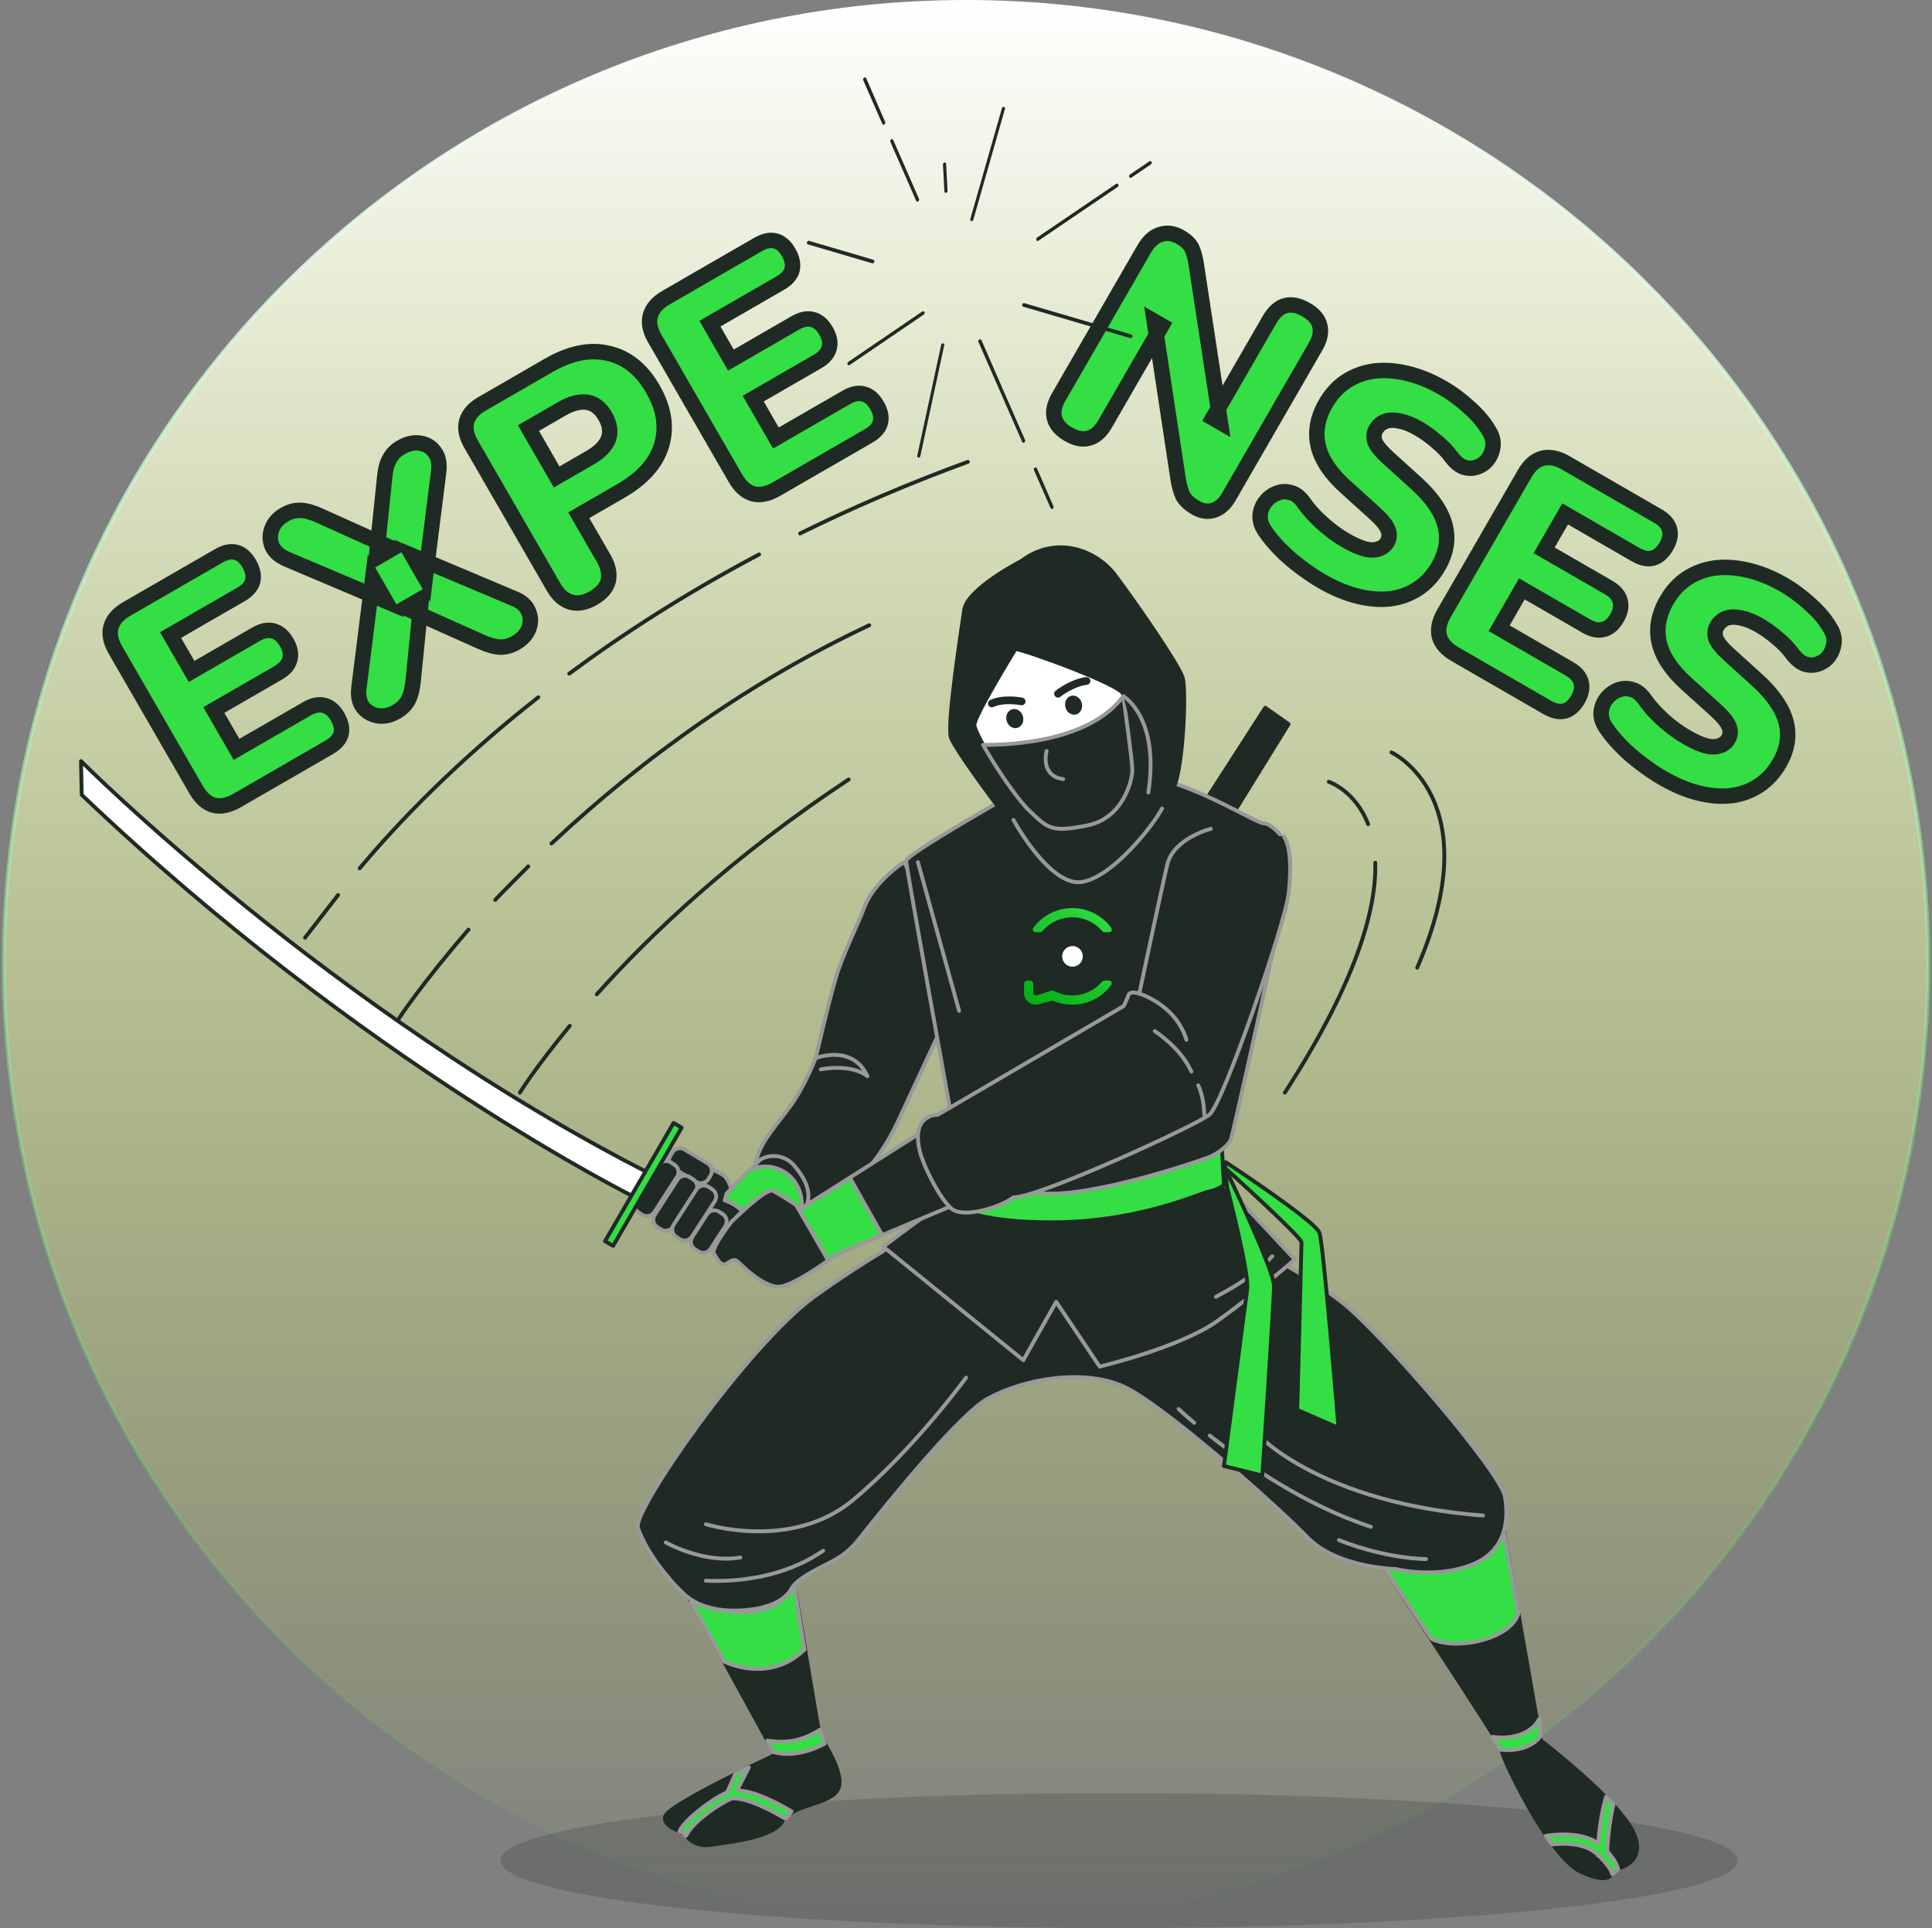 <svg width="501" height="500" viewBox="0 0 501 500" fill="none" xmlns="http://www.w3.org/2000/svg">
<rect x="0" y="0" width="501" height="500" fill="#808080" stroke="none"/>
<g clip-path="url(#clip0_650_41029)">
<path d="M500 250C500 387.795 388.295 499.5 250.5 499.5C112.705 499.5 1 387.795 1 250C1 112.205 112.705 0.5 250.5 0.5C388.295 0.5 500 112.205 500 250Z" fill="url(#paint0_linear_650_41029)" stroke="url(#paint1_linear_650_41029)"/>
<path opacity="0.2" d="M290.209 500C378.819 500 450.652 492.165 450.652 482.5C450.652 472.835 378.819 465 290.209 465C201.598 465 129.766 472.835 129.766 482.5C129.766 492.165 201.598 500 290.209 500Z" fill="#202A25"/>
<mask id="path-3-outside-1_650_41029" maskUnits="userSpaceOnUse" x="267.733" y="55.328" width="217.329" height="162.426" fill="black">
<rect fill="white" x="267.733" y="55.328" width="217.329" height="162.426"/>
<path d="M277.046 112.608C275.074 111.47 273.87 110.086 273.434 108.457C272.997 106.828 273.362 105.004 274.527 102.986L296.684 64.609C297.877 62.544 299.301 61.269 300.957 60.786C302.64 60.255 304.327 60.478 306.017 61.454C307.519 62.321 308.53 63.28 309.05 64.332C309.569 65.383 309.966 66.864 310.24 68.774L316.463 109.546L314.491 108.408L329.208 82.918C330.346 80.946 331.707 79.728 333.289 79.265C334.918 78.828 336.718 79.179 338.69 80.317C340.661 81.456 341.842 82.826 342.231 84.428C342.668 86.057 342.317 87.857 341.179 89.829L318.656 128.839C317.626 130.623 316.33 131.784 314.768 132.321C313.233 132.812 311.667 132.597 310.071 131.675C308.475 130.754 307.37 129.74 306.756 128.635C306.217 127.51 305.797 126.015 305.496 124.151L299.314 83.309L301.285 84.447L286.568 109.938C285.403 111.956 284.006 113.184 282.377 113.62C280.795 114.084 279.018 113.747 277.046 112.608Z"/>
<path d="M342.72 150.713C340.842 149.629 338.952 148.349 337.049 146.875C335.166 145.475 333.458 143.988 331.925 142.415C330.393 140.842 329.102 139.283 328.053 137.738C327.138 136.396 326.707 135.083 326.76 133.799C326.839 132.468 327.275 131.28 328.066 130.235C328.858 129.19 329.826 128.434 330.971 127.969C332.143 127.456 333.35 127.371 334.593 127.712C335.862 128.007 337.001 128.853 338.01 130.249C339.306 132.124 340.945 133.947 342.928 135.717C344.91 137.487 346.887 138.942 348.859 140.08C351.957 141.869 354.347 142.716 356.028 142.623C357.783 142.51 359.013 141.843 359.718 140.623C360.341 139.543 360.397 138.417 359.884 137.245C359.419 136.1 358.218 134.655 356.283 132.912L349.061 126.395C345.096 122.854 342.688 119.274 341.837 115.652C340.986 112.031 341.631 108.367 343.772 104.658C345.181 102.217 346.948 100.295 349.072 98.893C351.27 97.471 353.692 96.584 356.335 96.232C359.026 95.908 361.856 96.102 364.825 96.815C367.867 97.507 370.961 98.762 374.106 100.578C376.548 101.987 378.849 103.691 381.012 105.691C383.249 107.671 384.971 109.73 386.179 111.866C386.933 113.053 387.26 114.275 387.161 115.532C387.061 116.788 386.653 117.93 385.935 118.955C385.245 119.934 384.341 120.632 383.223 121.051C382.152 121.497 380.995 121.549 379.753 121.207C378.585 120.845 377.449 119.939 376.346 118.489C375.337 117.093 374.046 115.752 372.471 114.468C370.971 113.163 369.423 112.051 367.827 111.129C366.09 110.126 364.489 109.484 363.025 109.202C361.587 108.872 360.323 108.894 359.232 109.265C358.188 109.664 357.382 110.356 356.813 111.342C356.244 112.328 356.155 113.403 356.546 114.568C357.012 115.713 358.212 117.158 360.148 118.901L367.299 125.377C371.284 128.992 373.752 132.576 374.705 136.131C375.657 139.685 375.09 143.269 373.003 146.884C371.593 149.325 369.827 151.247 367.702 152.649C365.578 154.052 363.194 154.929 360.55 155.28C357.934 155.584 355.117 155.367 352.102 154.627C349.086 153.888 345.959 152.583 342.72 150.713Z"/>
<path d="M377.344 169.671C375.138 168.397 373.773 166.858 373.25 165.053C372.801 163.229 373.2 161.238 374.447 159.078L395.384 122.814C396.631 120.655 398.142 119.337 399.92 118.861C401.771 118.365 403.8 118.754 406.006 120.027L429.877 133.809C431.567 134.785 432.59 135.939 432.947 137.272C433.305 138.605 433.022 140.07 432.101 141.666C431.152 143.309 429.998 144.332 428.638 144.736C427.305 145.093 425.794 144.784 424.104 143.808L405.866 133.279L400.418 142.715L417.107 152.35C418.75 153.298 419.75 154.439 420.107 155.772C420.511 157.132 420.239 158.633 419.29 160.276C418.342 161.919 417.178 162.906 415.798 163.236C414.465 163.593 412.977 163.297 411.334 162.349L394.646 152.714L388.751 162.924L406.988 173.453C408.678 174.429 409.688 175.607 410.018 176.987C410.375 178.319 410.093 179.784 409.172 181.38C408.223 183.023 407.082 184.023 405.75 184.38C404.417 184.737 402.905 184.428 401.215 183.452L377.344 169.671Z"/>
<path d="M431.152 201.769C429.274 200.685 427.384 199.406 425.481 197.932C423.598 196.531 421.89 195.045 420.357 193.471C418.825 191.898 417.534 190.339 416.485 188.795C415.57 187.453 415.139 186.14 415.192 184.856C415.272 183.525 415.707 182.337 416.499 181.291C417.29 180.246 418.258 179.491 419.403 179.025C420.575 178.513 421.783 178.427 423.025 178.769C424.294 179.064 425.433 179.909 426.443 181.305C427.739 183.18 429.378 185.003 431.36 186.773C433.342 188.544 435.319 189.998 437.291 191.136C440.389 192.925 442.779 193.773 444.46 193.679C446.215 193.566 447.446 192.899 448.15 191.679C448.774 190.599 448.829 189.473 448.317 188.301C447.851 187.156 446.651 185.712 444.715 183.969L437.493 177.452C433.528 173.911 431.121 170.33 430.269 166.709C429.418 163.088 430.063 159.423 432.204 155.714C433.614 153.273 435.38 151.352 437.504 149.949C439.703 148.527 442.124 147.64 444.768 147.289C447.458 146.965 450.288 147.159 453.257 147.871C456.299 148.564 459.393 149.818 462.539 151.634C464.98 153.043 467.282 154.748 469.444 156.748C471.681 158.728 473.403 160.786 474.611 162.923C475.365 164.109 475.693 165.331 475.593 166.588C475.493 167.845 475.085 168.986 474.367 170.011C473.677 170.99 472.773 171.689 471.655 172.107C470.584 172.553 469.428 172.605 468.185 172.263C467.017 171.902 465.881 170.996 464.778 169.545C463.769 168.149 462.478 166.809 460.903 165.524C459.403 164.22 457.855 163.107 456.259 162.185C454.522 161.183 452.921 160.54 451.457 160.258C450.02 159.929 448.755 159.95 447.665 160.322C446.621 160.72 445.814 161.413 445.245 162.399C444.676 163.384 444.587 164.46 444.978 165.625C445.444 166.77 446.644 168.214 448.58 169.957L455.732 176.433C459.716 180.048 462.184 183.633 463.137 187.187C464.089 190.741 463.522 194.326 461.435 197.94C460.025 200.382 458.259 202.303 456.135 203.706C454.01 205.108 451.626 205.985 448.982 206.336C446.366 206.641 443.55 206.423 440.534 205.684C437.518 204.944 434.391 203.639 431.152 201.769Z"/>
</mask>
<path d="M277.046 112.608C275.074 111.47 273.87 110.086 273.434 108.457C272.997 106.828 273.362 105.004 274.527 102.986L296.684 64.609C297.877 62.544 299.301 61.269 300.957 60.786C302.64 60.255 304.327 60.478 306.017 61.454C307.519 62.321 308.53 63.28 309.05 64.332C309.569 65.383 309.966 66.864 310.24 68.774L316.463 109.546L314.491 108.408L329.208 82.918C330.346 80.946 331.707 79.728 333.289 79.265C334.918 78.828 336.718 79.179 338.69 80.317C340.661 81.456 341.842 82.826 342.231 84.428C342.668 86.057 342.317 87.857 341.179 89.829L318.656 128.839C317.626 130.623 316.33 131.784 314.768 132.321C313.233 132.812 311.667 132.597 310.071 131.675C308.475 130.754 307.37 129.74 306.756 128.635C306.217 127.51 305.797 126.015 305.496 124.151L299.314 83.309L301.285 84.447L286.568 109.938C285.403 111.956 284.006 113.184 282.377 113.62C280.795 114.084 279.018 113.747 277.046 112.608Z" fill="#33DF44"/>
<path d="M342.72 150.713C340.842 149.629 338.952 148.349 337.049 146.875C335.166 145.475 333.458 143.988 331.925 142.415C330.393 140.842 329.102 139.283 328.053 137.738C327.138 136.396 326.707 135.083 326.76 133.799C326.839 132.468 327.275 131.28 328.066 130.235C328.858 129.19 329.826 128.434 330.971 127.969C332.143 127.456 333.35 127.371 334.593 127.712C335.862 128.007 337.001 128.853 338.01 130.249C339.306 132.124 340.945 133.947 342.928 135.717C344.91 137.487 346.887 138.942 348.859 140.08C351.957 141.869 354.347 142.716 356.028 142.623C357.783 142.51 359.013 141.843 359.718 140.623C360.341 139.543 360.397 138.417 359.884 137.245C359.419 136.1 358.218 134.655 356.283 132.912L349.061 126.395C345.096 122.854 342.688 119.274 341.837 115.652C340.986 112.031 341.631 108.367 343.772 104.658C345.181 102.217 346.948 100.295 349.072 98.893C351.27 97.471 353.692 96.584 356.335 96.232C359.026 95.908 361.856 96.102 364.825 96.815C367.867 97.507 370.961 98.762 374.106 100.578C376.548 101.987 378.849 103.691 381.012 105.691C383.249 107.671 384.971 109.73 386.179 111.866C386.933 113.053 387.26 114.275 387.161 115.532C387.061 116.788 386.653 117.93 385.935 118.955C385.245 119.934 384.341 120.632 383.223 121.051C382.152 121.497 380.995 121.549 379.753 121.207C378.585 120.845 377.449 119.939 376.346 118.489C375.337 117.093 374.046 115.752 372.471 114.468C370.971 113.163 369.423 112.051 367.827 111.129C366.09 110.126 364.489 109.484 363.025 109.202C361.587 108.872 360.323 108.894 359.232 109.265C358.188 109.664 357.382 110.356 356.813 111.342C356.244 112.328 356.155 113.403 356.546 114.568C357.012 115.713 358.212 117.158 360.148 118.901L367.299 125.377C371.284 128.992 373.752 132.576 374.705 136.131C375.657 139.685 375.09 143.269 373.003 146.884C371.593 149.325 369.827 151.247 367.702 152.649C365.578 154.052 363.194 154.929 360.55 155.28C357.934 155.584 355.117 155.367 352.102 154.627C349.086 153.888 345.959 152.583 342.72 150.713Z" fill="#33DF44"/>
<path d="M377.344 169.671C375.138 168.397 373.773 166.858 373.25 165.053C372.801 163.229 373.2 161.238 374.447 159.078L395.384 122.814C396.631 120.655 398.142 119.337 399.92 118.861C401.771 118.365 403.8 118.754 406.006 120.027L429.877 133.809C431.567 134.785 432.59 135.939 432.947 137.272C433.305 138.605 433.022 140.07 432.101 141.666C431.152 143.309 429.998 144.332 428.638 144.736C427.305 145.093 425.794 144.784 424.104 143.808L405.866 133.279L400.418 142.715L417.107 152.35C418.75 153.298 419.75 154.439 420.107 155.772C420.511 157.132 420.239 158.633 419.29 160.276C418.342 161.919 417.178 162.906 415.798 163.236C414.465 163.593 412.977 163.297 411.334 162.349L394.646 152.714L388.751 162.924L406.988 173.453C408.678 174.429 409.688 175.607 410.018 176.987C410.375 178.319 410.093 179.784 409.172 181.38C408.223 183.023 407.082 184.023 405.75 184.38C404.417 184.737 402.905 184.428 401.215 183.452L377.344 169.671Z" fill="#33DF44"/>
<path d="M431.152 201.769C429.274 200.685 427.384 199.406 425.481 197.932C423.598 196.531 421.89 195.045 420.357 193.471C418.825 191.898 417.534 190.339 416.485 188.795C415.57 187.453 415.139 186.14 415.192 184.856C415.272 183.525 415.707 182.337 416.499 181.291C417.29 180.246 418.258 179.491 419.403 179.025C420.575 178.513 421.783 178.427 423.025 178.769C424.294 179.064 425.433 179.909 426.443 181.305C427.739 183.18 429.378 185.003 431.36 186.773C433.342 188.544 435.319 189.998 437.291 191.136C440.389 192.925 442.779 193.773 444.46 193.679C446.215 193.566 447.446 192.899 448.15 191.679C448.774 190.599 448.829 189.473 448.317 188.301C447.851 187.156 446.651 185.712 444.715 183.969L437.493 177.452C433.528 173.911 431.121 170.33 430.269 166.709C429.418 163.088 430.063 159.423 432.204 155.714C433.614 153.273 435.38 151.352 437.504 149.949C439.703 148.527 442.124 147.64 444.768 147.289C447.458 146.965 450.288 147.159 453.257 147.871C456.299 148.564 459.393 149.818 462.539 151.634C464.98 153.043 467.282 154.748 469.444 156.748C471.681 158.728 473.403 160.786 474.611 162.923C475.365 164.109 475.693 165.331 475.593 166.588C475.493 167.845 475.085 168.986 474.367 170.011C473.677 170.99 472.773 171.689 471.655 172.107C470.584 172.553 469.428 172.605 468.185 172.263C467.017 171.902 465.881 170.996 464.778 169.545C463.769 168.149 462.478 166.809 460.903 165.524C459.403 164.22 457.855 163.107 456.259 162.185C454.522 161.183 452.921 160.54 451.457 160.258C450.02 159.929 448.755 159.95 447.665 160.322C446.621 160.72 445.814 161.413 445.245 162.399C444.676 163.384 444.587 164.46 444.978 165.625C445.444 166.77 446.644 168.214 448.58 169.957L455.732 176.433C459.716 180.048 462.184 183.633 463.137 187.187C464.089 190.741 463.522 194.326 461.435 197.94C460.025 200.382 458.259 202.303 456.135 203.706C454.01 205.108 451.626 205.985 448.982 206.336C446.366 206.641 443.55 206.423 440.534 205.684C437.518 204.944 434.391 203.639 431.152 201.769Z" fill="#33DF44"/>
<path d="M277.046 112.608C275.074 111.47 273.87 110.086 273.434 108.457C272.997 106.828 273.362 105.004 274.527 102.986L296.684 64.609C297.877 62.544 299.301 61.269 300.957 60.786C302.64 60.255 304.327 60.478 306.017 61.454C307.519 62.321 308.53 63.28 309.05 64.332C309.569 65.383 309.966 66.864 310.24 68.774L316.463 109.546L314.491 108.408L329.208 82.918C330.346 80.946 331.707 79.728 333.289 79.265C334.918 78.828 336.718 79.179 338.69 80.317C340.661 81.456 341.842 82.826 342.231 84.428C342.668 86.057 342.317 87.857 341.179 89.829L318.656 128.839C317.626 130.623 316.33 131.784 314.768 132.321C313.233 132.812 311.667 132.597 310.071 131.675C308.475 130.754 307.37 129.74 306.756 128.635C306.217 127.51 305.797 126.015 305.496 124.151L299.314 83.309L301.285 84.447L286.568 109.938C285.403 111.956 284.006 113.184 282.377 113.62C280.795 114.084 279.018 113.747 277.046 112.608Z" stroke="#202A25" stroke-width="4" mask="url(#path-3-outside-1_650_41029)"/>
<path d="M342.72 150.713C340.842 149.629 338.952 148.349 337.049 146.875C335.166 145.475 333.458 143.988 331.925 142.415C330.393 140.842 329.102 139.283 328.053 137.738C327.138 136.396 326.707 135.083 326.76 133.799C326.839 132.468 327.275 131.28 328.066 130.235C328.858 129.19 329.826 128.434 330.971 127.969C332.143 127.456 333.35 127.371 334.593 127.712C335.862 128.007 337.001 128.853 338.01 130.249C339.306 132.124 340.945 133.947 342.928 135.717C344.91 137.487 346.887 138.942 348.859 140.08C351.957 141.869 354.347 142.716 356.028 142.623C357.783 142.51 359.013 141.843 359.718 140.623C360.341 139.543 360.397 138.417 359.884 137.245C359.419 136.1 358.218 134.655 356.283 132.912L349.061 126.395C345.096 122.854 342.688 119.274 341.837 115.652C340.986 112.031 341.631 108.367 343.772 104.658C345.181 102.217 346.948 100.295 349.072 98.893C351.27 97.471 353.692 96.584 356.335 96.232C359.026 95.908 361.856 96.102 364.825 96.815C367.867 97.507 370.961 98.762 374.106 100.578C376.548 101.987 378.849 103.691 381.012 105.691C383.249 107.671 384.971 109.73 386.179 111.866C386.933 113.053 387.26 114.275 387.161 115.532C387.061 116.788 386.653 117.93 385.935 118.955C385.245 119.934 384.341 120.632 383.223 121.051C382.152 121.497 380.995 121.549 379.753 121.207C378.585 120.845 377.449 119.939 376.346 118.489C375.337 117.093 374.046 115.752 372.471 114.468C370.971 113.163 369.423 112.051 367.827 111.129C366.09 110.126 364.489 109.484 363.025 109.202C361.587 108.872 360.323 108.894 359.232 109.265C358.188 109.664 357.382 110.356 356.813 111.342C356.244 112.328 356.155 113.403 356.546 114.568C357.012 115.713 358.212 117.158 360.148 118.901L367.299 125.377C371.284 128.992 373.752 132.576 374.705 136.131C375.657 139.685 375.09 143.269 373.003 146.884C371.593 149.325 369.827 151.247 367.702 152.649C365.578 154.052 363.194 154.929 360.55 155.28C357.934 155.584 355.117 155.367 352.102 154.627C349.086 153.888 345.959 152.583 342.72 150.713Z" stroke="#202A25" stroke-width="4" mask="url(#path-3-outside-1_650_41029)"/>
<path d="M377.344 169.671C375.138 168.397 373.773 166.858 373.25 165.053C372.801 163.229 373.2 161.238 374.447 159.078L395.384 122.814C396.631 120.655 398.142 119.337 399.92 118.861C401.771 118.365 403.8 118.754 406.006 120.027L429.877 133.809C431.567 134.785 432.59 135.939 432.947 137.272C433.305 138.605 433.022 140.07 432.101 141.666C431.152 143.309 429.998 144.332 428.638 144.736C427.305 145.093 425.794 144.784 424.104 143.808L405.866 133.279L400.418 142.715L417.107 152.35C418.75 153.298 419.75 154.439 420.107 155.772C420.511 157.132 420.239 158.633 419.29 160.276C418.342 161.919 417.178 162.906 415.798 163.236C414.465 163.593 412.977 163.297 411.334 162.349L394.646 152.714L388.751 162.924L406.988 173.453C408.678 174.429 409.688 175.607 410.018 176.987C410.375 178.319 410.093 179.784 409.172 181.38C408.223 183.023 407.082 184.023 405.75 184.38C404.417 184.737 402.905 184.428 401.215 183.452L377.344 169.671Z" stroke="#202A25" stroke-width="4" mask="url(#path-3-outside-1_650_41029)"/>
<path d="M431.152 201.769C429.274 200.685 427.384 199.406 425.481 197.932C423.598 196.531 421.89 195.045 420.357 193.471C418.825 191.898 417.534 190.339 416.485 188.795C415.57 187.453 415.139 186.14 415.192 184.856C415.272 183.525 415.707 182.337 416.499 181.291C417.29 180.246 418.258 179.491 419.403 179.025C420.575 178.513 421.783 178.427 423.025 178.769C424.294 179.064 425.433 179.909 426.443 181.305C427.739 183.18 429.378 185.003 431.36 186.773C433.342 188.544 435.319 189.998 437.291 191.136C440.389 192.925 442.779 193.773 444.46 193.679C446.215 193.566 447.446 192.899 448.15 191.679C448.774 190.599 448.829 189.473 448.317 188.301C447.851 187.156 446.651 185.712 444.715 183.969L437.493 177.452C433.528 173.911 431.121 170.33 430.269 166.709C429.418 163.088 430.063 159.423 432.204 155.714C433.614 153.273 435.38 151.352 437.504 149.949C439.703 148.527 442.124 147.64 444.768 147.289C447.458 146.965 450.288 147.159 453.257 147.871C456.299 148.564 459.393 149.818 462.539 151.634C464.98 153.043 467.282 154.748 469.444 156.748C471.681 158.728 473.403 160.786 474.611 162.923C475.365 164.109 475.693 165.331 475.593 166.588C475.493 167.845 475.085 168.986 474.367 170.011C473.677 170.99 472.773 171.689 471.655 172.107C470.584 172.553 469.428 172.605 468.185 172.263C467.017 171.902 465.881 170.996 464.778 169.545C463.769 168.149 462.478 166.809 460.903 165.524C459.403 164.22 457.855 163.107 456.259 162.185C454.522 161.183 452.921 160.54 451.457 160.258C450.02 159.929 448.755 159.95 447.665 160.322C446.621 160.72 445.814 161.413 445.245 162.399C444.676 163.384 444.587 164.46 444.978 165.625C445.444 166.77 446.644 168.214 448.58 169.957L455.732 176.433C459.716 180.048 462.184 183.633 463.137 187.187C464.089 190.741 463.522 194.326 461.435 197.94C460.025 200.382 458.259 202.303 456.135 203.706C454.01 205.108 451.626 205.985 448.982 206.336C446.366 206.641 443.55 206.423 440.534 205.684C437.518 204.944 434.391 203.639 431.152 201.769Z" stroke="#202A25" stroke-width="4" mask="url(#path-3-outside-1_650_41029)"/>
<mask id="path-4-outside-2_650_41029" maskUnits="userSpaceOnUse" x="22.963" y="56.987" width="210.767" height="158.06" fill="black">
<rect fill="white" x="22.963" y="56.987" width="210.767" height="158.06"/>
<path d="M61.483 207.593C59.276 208.867 57.261 209.279 55.437 208.83C53.633 208.307 52.107 206.965 50.861 204.806L29.923 168.542C28.677 166.383 28.291 164.414 28.767 162.637C29.264 160.786 30.615 159.223 32.821 157.95L56.692 144.168C58.382 143.192 59.893 142.883 61.226 143.24C62.559 143.597 63.686 144.574 64.608 146.17C65.556 147.813 65.866 149.324 65.536 150.704C65.178 152.037 64.155 153.191 62.465 154.167L44.227 164.696L49.675 174.132L66.364 164.497C68.007 163.548 69.495 163.253 70.827 163.61C72.207 163.94 73.371 164.926 74.32 166.569C75.269 168.212 75.541 169.714 75.137 171.074C74.78 172.407 73.779 173.547 72.136 174.496L55.448 184.131L61.343 194.341L79.581 183.812C81.27 182.836 82.796 182.55 84.155 182.954C85.488 183.311 86.615 184.288 87.537 185.884C88.486 187.527 88.781 189.015 88.424 190.348C88.067 191.681 87.043 192.835 85.353 193.811L61.483 207.593Z"/>
<path d="M102.781 184.594C101.138 185.542 99.519 185.882 97.925 185.614C96.33 185.345 95.046 184.585 94.072 183.332C93.145 182.052 92.815 180.396 93.082 178.364L96.627 150.029L100.001 155.873L74.397 145.025C72.477 144.193 71.194 143.055 70.549 141.613C69.951 140.143 69.934 138.65 70.499 137.135C71.064 135.62 72.168 134.388 73.811 133.439C75.172 132.653 76.559 132.291 77.971 132.352C79.383 132.413 81.026 132.873 82.899 133.732L101.806 142.25L97.581 144.689L99.728 124.015C99.894 121.917 100.317 120.264 100.997 119.058C101.65 117.804 102.658 116.785 104.019 115.999C105.709 115.023 107.351 114.669 108.946 114.938C110.514 115.159 111.761 115.91 112.688 117.19C113.661 118.443 114.019 120.146 113.759 122.299L110.282 149.938L106.907 144.093L133.219 155.191C135.159 155.949 136.428 157.063 137.026 158.532C137.671 159.975 137.711 161.454 137.146 162.969C136.582 164.485 135.454 165.73 133.764 166.706C132.45 167.465 131.1 167.837 129.715 167.823C128.303 167.762 126.623 167.292 124.676 166.413L105.173 157.676L109.257 155.318L107.143 176.536C106.93 178.662 106.497 180.352 105.844 181.605C105.164 182.812 104.143 183.808 102.781 184.594Z"/>
<path d="M153.85 155.109C151.784 156.302 149.863 156.66 148.086 156.184C146.282 155.661 144.783 154.367 143.591 152.301L122.125 115.122C120.905 113.009 120.534 111.064 121.01 109.287C121.533 107.483 122.827 105.985 124.893 104.792L142.215 94.791C147.848 91.539 153.031 90.487 157.763 91.636C162.514 92.71 166.354 95.783 169.281 100.853C172.208 105.923 172.962 110.807 171.545 115.507C170.146 120.132 166.631 124.071 160.998 127.323L150.083 133.624L156.547 144.821C157.74 146.886 158.135 148.817 157.733 150.614C157.304 152.364 156.009 153.863 153.85 155.109ZM144.351 123.696L153.012 118.695C155.453 117.286 157.033 115.685 157.751 113.894C158.442 112.055 158.178 110.08 156.958 107.967C155.711 105.808 154.132 104.591 152.222 104.317C150.311 104.043 148.135 104.611 145.694 106.021L137.033 111.021L144.351 123.696Z"/>
<path d="M201.351 126.84C199.145 128.113 197.13 128.526 195.306 128.077C193.501 127.554 191.976 126.212 190.729 124.053L169.792 87.789C168.545 85.629 168.16 83.661 168.636 81.884C169.132 80.033 170.483 78.47 172.69 77.197L196.561 63.415C198.251 62.439 199.762 62.13 201.095 62.487C202.428 62.844 203.555 63.821 204.476 65.417C205.425 67.06 205.734 68.571 205.404 69.951C205.047 71.284 204.024 72.438 202.334 73.414L184.096 83.943L189.544 93.379L206.232 83.744C207.875 82.795 209.363 82.499 210.696 82.856C212.076 83.186 213.24 84.173 214.189 85.816C215.137 87.459 215.409 88.961 215.005 90.321C214.648 91.653 213.648 92.794 212.005 93.743L195.317 103.378L201.211 113.588L219.449 103.059C221.139 102.083 222.664 101.797 224.024 102.201C225.357 102.558 226.484 103.535 227.406 105.131C228.354 106.774 228.65 108.262 228.293 109.595C227.936 110.928 226.912 112.082 225.222 113.058L201.351 126.84Z"/>
</mask>
<path d="M61.483 207.593C59.276 208.867 57.261 209.279 55.437 208.83C53.633 208.307 52.107 206.965 50.861 204.806L29.923 168.542C28.677 166.383 28.291 164.414 28.767 162.637C29.264 160.786 30.615 159.223 32.821 157.95L56.692 144.168C58.382 143.192 59.893 142.883 61.226 143.24C62.559 143.597 63.686 144.574 64.608 146.17C65.556 147.813 65.866 149.324 65.536 150.704C65.178 152.037 64.155 153.191 62.465 154.167L44.227 164.696L49.675 174.132L66.364 164.497C68.007 163.548 69.495 163.253 70.827 163.61C72.207 163.94 73.371 164.926 74.32 166.569C75.269 168.212 75.541 169.714 75.137 171.074C74.78 172.407 73.779 173.547 72.136 174.496L55.448 184.131L61.343 194.341L79.581 183.812C81.27 182.836 82.796 182.55 84.155 182.954C85.488 183.311 86.615 184.288 87.537 185.884C88.486 187.527 88.781 189.015 88.424 190.348C88.067 191.681 87.043 192.835 85.353 193.811L61.483 207.593Z" fill="#33DF44"/>
<path d="M102.781 184.594C101.138 185.542 99.519 185.882 97.925 185.614C96.33 185.345 95.046 184.585 94.072 183.332C93.145 182.052 92.815 180.396 93.082 178.364L96.627 150.029L100.001 155.873L74.397 145.025C72.477 144.193 71.194 143.055 70.549 141.613C69.951 140.143 69.934 138.65 70.499 137.135C71.064 135.62 72.168 134.388 73.811 133.439C75.172 132.653 76.559 132.291 77.971 132.352C79.383 132.413 81.026 132.873 82.899 133.732L101.806 142.25L97.581 144.689L99.728 124.015C99.894 121.917 100.317 120.264 100.997 119.058C101.65 117.804 102.658 116.785 104.019 115.999C105.709 115.023 107.351 114.669 108.946 114.938C110.514 115.159 111.761 115.91 112.688 117.19C113.661 118.443 114.019 120.146 113.759 122.299L110.282 149.938L106.907 144.093L133.219 155.191C135.159 155.949 136.428 157.063 137.026 158.532C137.671 159.975 137.711 161.454 137.146 162.969C136.582 164.485 135.454 165.73 133.764 166.706C132.45 167.465 131.1 167.837 129.715 167.823C128.303 167.762 126.623 167.292 124.676 166.413L105.173 157.676L109.257 155.318L107.143 176.536C106.93 178.662 106.497 180.352 105.844 181.605C105.164 182.812 104.143 183.808 102.781 184.594Z" fill="#33DF44"/>
<path d="M153.85 155.109C151.784 156.302 149.863 156.66 148.086 156.184C146.282 155.661 144.783 154.367 143.591 152.301L122.125 115.122C120.905 113.009 120.534 111.064 121.01 109.287C121.533 107.483 122.827 105.985 124.893 104.792L142.215 94.791C147.848 91.539 153.031 90.487 157.763 91.636C162.514 92.71 166.354 95.783 169.281 100.853C172.208 105.923 172.962 110.807 171.545 115.507C170.146 120.132 166.631 124.071 160.998 127.323L150.083 133.624L156.547 144.821C157.74 146.886 158.135 148.817 157.733 150.614C157.304 152.364 156.009 153.863 153.85 155.109ZM144.351 123.696L153.012 118.695C155.453 117.286 157.033 115.685 157.751 113.894C158.442 112.055 158.178 110.08 156.958 107.967C155.711 105.808 154.132 104.591 152.222 104.317C150.311 104.043 148.135 104.611 145.694 106.021L137.033 111.021L144.351 123.696Z" fill="#33DF44"/>
<path d="M201.351 126.84C199.145 128.113 197.13 128.526 195.306 128.077C193.501 127.554 191.976 126.212 190.729 124.053L169.792 87.789C168.545 85.629 168.16 83.661 168.636 81.884C169.132 80.033 170.483 78.47 172.69 77.197L196.561 63.415C198.251 62.439 199.762 62.13 201.095 62.487C202.428 62.844 203.555 63.821 204.476 65.417C205.425 67.06 205.734 68.571 205.404 69.951C205.047 71.284 204.024 72.438 202.334 73.414L184.096 83.943L189.544 93.379L206.232 83.744C207.875 82.795 209.363 82.499 210.696 82.856C212.076 83.186 213.24 84.173 214.189 85.816C215.137 87.459 215.409 88.961 215.005 90.321C214.648 91.653 213.648 92.794 212.005 93.743L195.317 103.378L201.211 113.588L219.449 103.059C221.139 102.083 222.664 101.797 224.024 102.201C225.357 102.558 226.484 103.535 227.406 105.131C228.354 106.774 228.65 108.262 228.293 109.595C227.936 110.928 226.912 112.082 225.222 113.058L201.351 126.84Z" fill="#33DF44"/>
<path d="M61.483 207.593C59.276 208.867 57.261 209.279 55.437 208.83C53.633 208.307 52.107 206.965 50.861 204.806L29.923 168.542C28.677 166.383 28.291 164.414 28.767 162.637C29.264 160.786 30.615 159.223 32.821 157.95L56.692 144.168C58.382 143.192 59.893 142.883 61.226 143.24C62.559 143.597 63.686 144.574 64.608 146.17C65.556 147.813 65.866 149.324 65.536 150.704C65.178 152.037 64.155 153.191 62.465 154.167L44.227 164.696L49.675 174.132L66.364 164.497C68.007 163.548 69.495 163.253 70.827 163.61C72.207 163.94 73.371 164.926 74.32 166.569C75.269 168.212 75.541 169.714 75.137 171.074C74.78 172.407 73.779 173.547 72.136 174.496L55.448 184.131L61.343 194.341L79.581 183.812C81.27 182.836 82.796 182.55 84.155 182.954C85.488 183.311 86.615 184.288 87.537 185.884C88.486 187.527 88.781 189.015 88.424 190.348C88.067 191.681 87.043 192.835 85.353 193.811L61.483 207.593Z" stroke="#202A25" stroke-width="4" mask="url(#path-4-outside-2_650_41029)"/>
<path d="M102.781 184.594C101.138 185.542 99.519 185.882 97.925 185.614C96.33 185.345 95.046 184.585 94.072 183.332C93.145 182.052 92.815 180.396 93.082 178.364L96.627 150.029L100.001 155.873L74.397 145.025C72.477 144.193 71.194 143.055 70.549 141.613C69.951 140.143 69.934 138.65 70.499 137.135C71.064 135.62 72.168 134.388 73.811 133.439C75.172 132.653 76.559 132.291 77.971 132.352C79.383 132.413 81.026 132.873 82.899 133.732L101.806 142.25L97.581 144.689L99.728 124.015C99.894 121.917 100.317 120.264 100.997 119.058C101.65 117.804 102.658 116.785 104.019 115.999C105.709 115.023 107.351 114.669 108.946 114.938C110.514 115.159 111.761 115.91 112.688 117.19C113.661 118.443 114.019 120.146 113.759 122.299L110.282 149.938L106.907 144.093L133.219 155.191C135.159 155.949 136.428 157.063 137.026 158.532C137.671 159.975 137.711 161.454 137.146 162.969C136.582 164.485 135.454 165.73 133.764 166.706C132.45 167.465 131.1 167.837 129.715 167.823C128.303 167.762 126.623 167.292 124.676 166.413L105.173 157.676L109.257 155.318L107.143 176.536C106.93 178.662 106.497 180.352 105.844 181.605C105.164 182.812 104.143 183.808 102.781 184.594Z" stroke="#202A25" stroke-width="4" mask="url(#path-4-outside-2_650_41029)"/>
<path d="M153.85 155.109C151.784 156.302 149.863 156.66 148.086 156.184C146.282 155.661 144.783 154.367 143.591 152.301L122.125 115.122C120.905 113.009 120.534 111.064 121.01 109.287C121.533 107.483 122.827 105.985 124.893 104.792L142.215 94.791C147.848 91.539 153.031 90.487 157.763 91.636C162.514 92.71 166.354 95.783 169.281 100.853C172.208 105.923 172.962 110.807 171.545 115.507C170.146 120.132 166.631 124.071 160.998 127.323L150.083 133.624L156.547 144.821C157.74 146.886 158.135 148.817 157.733 150.614C157.304 152.364 156.009 153.863 153.85 155.109ZM144.351 123.696L153.012 118.695C155.453 117.286 157.033 115.685 157.751 113.894C158.442 112.055 158.178 110.08 156.958 107.967C155.711 105.808 154.132 104.591 152.222 104.317C150.311 104.043 148.135 104.611 145.694 106.021L137.033 111.021L144.351 123.696Z" stroke="#202A25" stroke-width="4" mask="url(#path-4-outside-2_650_41029)"/>
<path d="M201.351 126.84C199.145 128.113 197.13 128.526 195.306 128.077C193.501 127.554 191.976 126.212 190.729 124.053L169.792 87.789C168.545 85.629 168.16 83.661 168.636 81.884C169.132 80.033 170.483 78.47 172.69 77.197L196.561 63.415C198.251 62.439 199.762 62.13 201.095 62.487C202.428 62.844 203.555 63.821 204.476 65.417C205.425 67.06 205.734 68.571 205.404 69.951C205.047 71.284 204.024 72.438 202.334 73.414L184.096 83.943L189.544 93.379L206.232 83.744C207.875 82.795 209.363 82.499 210.696 82.856C212.076 83.186 213.24 84.173 214.189 85.816C215.137 87.459 215.409 88.961 215.005 90.321C214.648 91.653 213.648 92.794 212.005 93.743L195.317 103.378L201.211 113.588L219.449 103.059C221.139 102.083 222.664 101.797 224.024 102.201C225.357 102.558 226.484 103.535 227.406 105.131C228.354 106.774 228.65 108.262 228.293 109.595C227.936 110.928 226.912 112.082 225.222 113.058L201.351 126.84Z" stroke="#202A25" stroke-width="4" mask="url(#path-4-outside-2_650_41029)"/>
<path d="M357.146 403.851C357.146 403.851 390.714 454.68 389.536 454.057C388.358 453.433 401.336 481.579 410.107 485.502C418.879 489.425 417.964 484.898 417.964 484.898C417.964 484.898 427.339 483.993 423.708 475.523C420.076 467.053 399.515 451.331 399.515 451.331L389.536 394.485C389.536 394.485 369.238 402.644 357.146 403.851Z" fill="#202A25" stroke="#202A25" stroke-linecap="round" stroke-linejoin="round"/>
<path d="M234.029 223.869C234.029 223.869 226.723 228.622 224.203 235.15C222.138 240.502 218.273 248.231 216.727 253.642C214.204 262.472 211.623 274.106 211.623 274.106C211.623 274.106 208.97 281.154 205.404 286.215C201.851 291.259 197.496 295.667 196.184 300.651C194.872 305.634 202.431 311.978 208.556 313.75C214.682 315.522 222.02 307.214 227.006 300.651C230.869 295.565 233.184 290.058 234.029 288.278C234.874 286.497 245.334 263.96 245.334 263.96C245.334 263.96 236.002 220.883 234.029 223.869Z" fill="#202A25" stroke="#999999" stroke-linecap="round" stroke-linejoin="round"/>
<path d="M416.479 465.969C415.374 469.776 414.715 474.082 414.468 478.039C414.274 477.898 414.072 477.768 413.864 477.65C409.804 475.333 404.498 475.547 400.857 476.092C401.383 476.861 401.919 477.611 402.454 478.331C405.608 477.981 409.629 478.02 412.667 479.753C413.258 480.092 413.807 480.501 414.302 480.97C414.302 481.038 414.302 481.106 414.302 481.125H414.477C415.62 482.302 417.748 484.434 418.094 486.037L419.61 484.723C419.207 482.984 417.908 481.444 416.775 480.064C416.957 476.127 417.485 471.828 418.397 467.994C417.745 467.322 417.132 466.65 416.479 465.969Z" fill="#33DF44" stroke="#999999" stroke-linecap="round" stroke-linejoin="round"/>
<path d="M371.173 424.99C377.656 428.231 392.041 424.99 393.763 418.304L390.08 397.785C387.727 401.199 384.503 403.922 380.744 405.671C374.639 408.445 367.182 408.523 358.508 405.934L371.173 424.99Z" fill="#33DF44" stroke="#999999" stroke-linecap="round" stroke-linejoin="round"/>
<path d="M399.474 450.248L399.14 445.778C397.285 449.457 392.39 451.19 387.064 450.423C387.96 451.864 388.76 452.975 389.198 453.744C393.09 454.23 397.285 453.197 399.474 450.248Z" fill="#33DF44" stroke="#999999" stroke-linecap="round" stroke-linejoin="round"/>
<path d="M177.301 411.844L201.036 455.098C201.036 455.098 173.354 467.978 172.526 471.006C171.699 474.034 177.472 475.134 177.472 475.134C177.472 475.134 179.127 479.252 184.355 478.434C189.583 477.617 200.462 476.594 202.934 472.233C205.407 467.871 215.426 468.057 217.354 463.929C219.281 459.802 212.835 450.776 212.514 449.676C212.193 448.576 205.826 409.994 205.826 409.994C205.826 409.994 183.6 415.456 177.301 411.844Z" fill="#202A25" stroke="#202A25" stroke-linecap="round" stroke-linejoin="round"/>
<path d="M191.116 464.332L194.18 458.351L190.66 460.071L188.585 464.79C185.082 466.283 178.134 471.346 176.285 474.674C176.256 474.743 176.237 474.814 176.227 474.888C176.889 475.093 177.375 475.19 177.375 475.19C177.545 475.555 177.544 475.805 177.789 476.125C177.997 476.006 178.344 475.407 178.447 475.19C180.143 472.227 186.635 467.614 189.82 466.382C194.029 466.214 200.006 469.591 203.694 471.625C204.279 471.053 204.802 470.42 205.252 469.736C201.426 467.527 195.533 464.356 191.116 464.332Z" fill="#33DF44" stroke="#999999" stroke-linecap="round" stroke-linejoin="round"/>
<path d="M213.85 452.203C213.081 450.694 212.885 449.074 212.671 448.549C206.742 452.377 202.032 451.803 198.984 451.414L200.542 454.335C200.542 454.335 205.974 456.411 213.85 452.203Z" fill="#33DF44" stroke="#999999" stroke-linecap="round" stroke-linejoin="round"/>
<path d="M206.05 411.24C206.205 412.886 208.616 427.793 208.616 427.793C199.363 436.84 187.746 430.877 187.746 430.877L179.18 415.339C188.224 418.649 195.623 418.98 200.734 416.312C202.952 415.161 204.795 413.402 206.05 411.24Z" fill="#33DF44" stroke="#999999" stroke-linecap="round" stroke-linejoin="round"/>
<path d="M248.857 313.407C235.731 320.045 223.133 327.678 211.171 336.237C193.569 349.165 163.973 391.865 165.414 396.197C167.809 403.246 174.487 410.8 177.515 413.526C180.543 416.252 185.216 417.927 191.817 417.654C198.417 417.382 203.373 415.454 205.3 411.881C206.274 410.109 209.72 407.987 212.981 406.381C217.499 404.093 219.738 402.934 222.882 398.972C231.644 387.903 249.168 366.485 256.246 362.639C265.874 357.411 281.276 354.938 291.459 359.611C301.642 364.284 331.374 390.697 339.036 398.67C346.698 406.643 361.953 406.906 361.953 406.906C361.953 406.906 371.572 409.379 380.928 406.079C390.283 402.778 391.374 394.805 390.274 388.204C389.174 381.604 358.04 345.641 348.139 337.853C338.238 330.064 325.036 323.542 325.036 323.542L310.735 302.922L251.057 306.495L248.857 313.407Z" fill="#202A25" stroke="#999999" stroke-linecap="round" stroke-linejoin="round"/>
<path d="M347.203 399.394C359.523 404.322 369.789 404.322 369.789 404.322" stroke="#999999" stroke-linecap="round" stroke-linejoin="round"/>
<path d="M313.699 372.287C322.792 379.472 338.466 390.424 355.503 395.954" stroke="#999999" stroke-linecap="round" stroke-linejoin="round"/>
<path d="M305.627 365.415C305.627 365.415 307.078 366.788 309.687 368.978" stroke="#999999" stroke-linecap="round" stroke-linejoin="round"/>
<path d="M326.459 372.287C326.459 372.287 342.707 389.811 384.55 393.033" stroke="#999999" stroke-linecap="round" stroke-linejoin="round"/>
<path d="M183.041 409.941C190.907 410.262 203.067 409.288 213.474 402.152" stroke="#999999" stroke-linecap="round" stroke-linejoin="round"/>
<path d="M172.629 399.997C172.629 399.997 182.328 405.553 191.978 403.911" stroke="#999999" stroke-linecap="round" stroke-linejoin="round"/>
<path d="M183.041 395.28C183.041 395.28 205.267 402.279 221.165 389.039C237.063 375.799 250.527 357.272 250.527 357.272" stroke="#999999" stroke-linecap="round" stroke-linejoin="round"/>
<path d="M248.574 309.563C247.464 309.358 229.055 323.309 229.055 323.309L265.358 352.739L273.886 337.61L285.16 354.404C285.16 354.404 306.062 349.449 315.69 342.576C325.319 335.702 335.765 326.619 335.765 326.619L315.69 305.201C315.69 305.201 272.504 313.963 248.574 309.563Z" fill="#202A25" stroke="#999999" stroke-linecap="round" stroke-linejoin="round"/>
<path d="M315.324 336.321C315.938 335.853 324.55 331.816 329.925 325.781" stroke="#999999" stroke-linecap="round" stroke-linejoin="round"/>
<path d="M317.812 301.369C317.812 301.369 341.079 316.654 342.15 319.682C343.221 322.709 347.105 370.306 347.105 370.306L336.396 365.633C336.396 365.633 337.497 323.546 337.497 322.174C337.497 320.801 317.695 302.917 317.695 302.917L317.812 301.369Z" fill="#33DF44" stroke="#202A25" stroke-linecap="round" stroke-linejoin="round"/>
<path d="M317.707 302.897C317.707 302.897 330.363 329.3 330.363 333.428C330.363 337.556 327.345 382.66 327.345 382.66L317.386 380.187C317.386 380.187 322.886 338.383 323.432 334.255C323.977 330.128 318.204 307.853 318.204 307.853L317.707 302.897Z" fill="#33DF44" stroke="#202A25" stroke-linecap="round" stroke-linejoin="round"/>
<path d="M245.557 300.761L246.374 312.307C246.374 312.307 252.157 317.263 274.159 316.981C296.162 316.698 311.563 309.28 313.491 309.007C314.888 308.731 316.213 308.171 317.385 307.362L316.84 297.461C316.84 297.461 293.475 304.879 279.709 305.979C265.943 307.08 246.715 301.443 246.715 301.443L245.557 300.761Z" fill="#33DF44" stroke="#202A25" stroke-linecap="round" stroke-linejoin="round"/>
<path d="M310.873 210.32L328.095 183.552L334.141 187.787L317.221 215.158L310.873 210.32Z" fill="#202A25" stroke="#202A25" stroke-linecap="round" stroke-linejoin="round"/>
<path d="M262 206.28C262 206.28 234.984 221.603 234.984 223.219C234.984 224.835 246.667 289.342 246.667 289.342C246.667 289.342 245.45 300.227 246.667 301.444C247.884 302.66 257.95 308.696 270.86 309.504C283.769 310.312 309.967 301.444 313.189 300.227C316.412 299.01 318.836 296.605 319.245 295.359C319.654 294.113 334.559 228.428 334.559 223.19C334.559 217.952 329.691 213.513 327.744 213.513C325.797 213.513 312.021 204.644 299.93 201.83C287.838 199.017 262 206.28 262 206.28Z" fill="#202A25" stroke="#999999" stroke-linecap="round" stroke-linejoin="round"/>
<path d="M280.788 248.02C280.788 249.498 279.59 250.696 278.112 250.696C276.634 250.696 275.436 249.498 275.436 248.02C275.436 246.542 276.634 245.344 278.112 245.344C279.59 245.344 280.788 246.542 280.788 248.02Z" fill="white"/>
<path d="M288.188 240.654C287.806 240.128 287.38 239.629 286.915 239.164C284.566 236.816 281.382 235.497 278.061 235.497C274.741 235.497 271.555 236.816 269.207 239.164C268.741 239.629 268.316 240.128 267.933 240.654C267.589 241.127 267.947 241.756 268.531 241.756H269.65C269.928 241.756 270.189 241.627 270.37 241.416C270.536 241.221 270.711 241.033 270.893 240.851C272.794 238.95 275.372 237.882 278.06 237.883H278.061C279.006 237.882 279.939 238.014 280.833 238.268C282.479 238.736 283.996 239.618 285.228 240.851C285.41 241.033 285.585 241.221 285.752 241.416C285.933 241.627 286.193 241.756 286.471 241.756H287.59C288.174 241.756 288.532 241.127 288.188 240.654Z" fill="url(#paint2_linear_650_41029)"/>
<path d="M281.94 257.389C283.17 256.879 284.287 256.132 285.229 255.191C285.41 255.01 285.584 254.822 285.75 254.628C285.931 254.417 286.192 254.288 286.47 254.288H287.591C288.174 254.288 288.531 254.916 288.188 255.388C287.804 255.916 287.379 256.414 286.915 256.878C285.752 258.041 284.372 258.963 282.852 259.593C281.333 260.222 279.705 260.545 278.061 260.545C276.542 260.545 274.884 260.26 273.307 259.611C273.125 259.537 272.926 259.517 272.735 259.562C272.037 259.728 270.28 260.152 269.558 260.391L269.553 260.392C269.014 260.569 268.435 260.593 267.883 260.46C267.331 260.327 266.826 260.044 266.426 259.641C266.026 259.238 265.746 258.732 265.617 258.179L265.578 258.013C265.562 257.946 265.555 257.877 265.555 257.807V257.637C265.555 256.95 265.553 256.107 265.551 255.194C265.55 254.693 265.956 254.286 266.457 254.286H267.031C267.531 254.286 267.936 254.69 267.937 255.19C267.939 256.058 267.94 256.863 267.94 257.533C267.94 257.602 267.946 257.672 267.971 257.736C268.005 257.819 268.055 257.896 268.119 257.96C268.207 258.049 268.318 258.111 268.44 258.141C268.562 258.17 268.69 258.165 268.809 258.126C269.461 257.91 271.74 257.213 272.65 256.935C272.893 256.861 273.153 256.895 273.377 257.014C274.806 257.772 276.468 258.159 278.06 258.159H278.061C279 258.16 279.932 258.029 280.832 257.774C281.207 257.667 281.577 257.539 281.94 257.389Z" fill="url(#paint3_linear_650_41029)"/>
<path d="M238.037 223.596L248.707 262.138" stroke="#999999" stroke-linecap="round" stroke-linejoin="round"/>
<path d="M264.919 145.452C264.919 145.452 250.822 152.627 250.024 158.215C249.226 163.803 245.507 187.743 246.568 191.199C247.629 194.655 264.656 217.484 267.85 220.405C271.043 223.326 278.218 227.054 281.674 225.993C285.13 224.932 301.894 207.905 304.289 204.186C306.684 200.467 307.745 179.175 306.675 175.719C305.604 172.263 294.174 155.771 289.151 149.122C284.127 142.473 273.681 138.803 264.919 145.452Z" fill="#202A25" stroke="#202A25" stroke-linecap="round" stroke-linejoin="round"/>
<path d="M263.324 168.32C263.324 168.32 252.684 185.61 252.684 188.005C252.684 190.4 262.263 205.821 267.053 210.348C271.843 214.875 272.632 215.936 281.948 214.067C291.265 212.198 293.631 202.385 293.631 199.707C293.631 197.03 291.499 182.417 291.236 180.022C290.973 177.627 265.184 168.32 263.324 168.32Z" fill="white" stroke="#202A25" stroke-linecap="round" stroke-linejoin="round"/>
<path d="M265.266 185.785C265.623 187.117 264.962 188.452 263.792 188.766C262.622 189.079 261.39 188.251 261.033 186.919C260.676 185.587 261.329 184.254 262.499 183.941C263.669 183.627 264.909 184.453 265.266 185.785Z" fill="#202A25"/>
<path d="M280.518 182.302C280.875 183.634 280.214 184.969 279.044 185.282C277.874 185.596 276.642 184.768 276.285 183.436C275.928 182.104 276.581 180.771 277.751 180.457C278.921 180.144 280.161 180.97 280.518 182.302Z" fill="#202A25"/>
<path d="M274.357 179.908C274.357 179.908 277.96 177.058 281.746 176.597" stroke="#202A25" stroke-width="2" stroke-linecap="round" stroke-linejoin="round"/>
<path d="M264.93 181.902C264.93 181.902 260.352 180.977 257.199 182.434" stroke="#202A25" stroke-width="2" stroke-linecap="round" stroke-linejoin="round"/>
<path d="M281.948 214.067C291.255 212.208 293.63 202.385 293.63 199.707C293.63 197.205 291.741 184.131 291.303 180.567C282.678 192.084 263.071 193.223 254.941 193.175C258.076 198.812 263.703 207.204 267.033 210.348C271.832 214.865 272.631 215.936 281.948 214.067Z" fill="#202A25" stroke="#999999" stroke-linecap="round" stroke-linejoin="round"/>
<path d="M271.4 194.755C271.4 194.755 269.609 201.204 275.719 202.062" stroke="#999999" stroke-linecap="round" stroke-linejoin="round"/>
<path d="M262.809 212.646C262.809 212.646 270.509 226.879 278.22 228.651C285.93 230.423 298.401 215.138 301.342 209.687" stroke="#999999" stroke-linecap="round" stroke-linejoin="round"/>
<path d="M291.324 180.567C291.324 180.567 300.748 185.971 297.789 205.529L291.324 180.567Z" fill="#202A25"/>
<path d="M291.324 180.567C291.324 180.567 300.748 185.971 297.789 205.529" stroke="#999999" stroke-linecap="round" stroke-linejoin="round"/>
<path d="M180.41 301.727C180.41 301.727 186.554 303.712 187.872 304.999C189.19 306.287 189.723 308.72 189.723 308.72L197.085 300.759C198.552 299.896 200.286 299.6 201.956 299.928C203.627 300.256 205.12 301.185 206.152 302.54C210.287 307.393 210.285 311.091 208.505 313.81C206.726 316.53 187.297 322.017 187.297 322.017C187.297 322.017 177.47 315.825 175.15 312.018C172.829 308.212 176.133 301.406 180.41 301.727Z" fill="#202A25" stroke="#999999" stroke-linecap="round" stroke-linejoin="round"/>
<path d="M165.199 310.773C165.199 310.773 94.435 275.941 21.185 206.125L21.007 197.384C21.007 197.384 85.578 262.188 169.269 304.738L165.199 310.773Z" fill="white" stroke="#202A25" stroke-linecap="round" stroke-linejoin="round"/>
<path d="M183.493 301.682L177.488 298.087C176.408 297.44 175.009 297.792 174.363 298.871L173.798 299.815C173.152 300.894 173.503 302.293 174.582 302.94L180.588 306.535C181.667 307.182 183.066 306.831 183.713 305.751L184.278 304.807C184.924 303.728 184.573 302.329 183.493 301.682Z" fill="#202A25" stroke="#999999" stroke-linecap="round" stroke-linejoin="round"/>
<path d="M170.822 302.135L164.918 311.268C164.235 312.324 164.538 313.734 165.595 314.417L166.519 315.015C167.575 315.698 168.986 315.395 169.669 314.338L175.572 305.206C176.255 304.149 175.952 302.739 174.896 302.056L173.972 301.459C172.915 300.776 171.505 301.078 170.822 302.135Z" fill="#202A25" stroke="#999999" stroke-linecap="round" stroke-linejoin="round"/>
<path d="M175.685 305.941L169.782 315.073C169.099 316.13 169.401 317.54 170.458 318.223L171.382 318.82C172.439 319.503 173.849 319.2 174.532 318.144L180.435 309.011C181.118 307.955 180.816 306.544 179.759 305.861L178.835 305.264C177.779 304.581 176.368 304.884 175.685 305.941Z" fill="#202A25" stroke="#999999" stroke-linecap="round" stroke-linejoin="round"/>
<path d="M180.593 308.477L174.69 317.609C174.007 318.666 174.31 320.076 175.366 320.759L176.29 321.356C177.347 322.039 178.757 321.737 179.44 320.68L185.344 311.547C186.027 310.491 185.724 309.081 184.667 308.398L183.743 307.8C182.687 307.117 181.276 307.42 180.593 308.477Z" fill="#202A25" stroke="#999999" stroke-linecap="round" stroke-linejoin="round"/>
<path d="M183.322 314.919L179.522 320.798C178.839 321.854 179.142 323.265 180.198 323.948L181.122 324.545C182.179 325.228 183.589 324.925 184.272 323.868L188.072 317.99C188.755 316.933 188.452 315.523 187.396 314.84L186.472 314.243C185.415 313.56 184.005 313.863 183.322 314.919Z" fill="#202A25" stroke="#999999" stroke-linecap="round" stroke-linejoin="round"/>
<path d="M174.674 291.221L156.896 321.876L158.994 323.092L176.771 292.437L174.674 291.221Z" fill="#33DF44" stroke="#202A25" stroke-linecap="round" stroke-linejoin="round"/>
<path d="M194.053 303.603L188.389 309.558L187.931 311.28C187.931 311.28 192.18 312.596 194.052 316.169C194.627 317.291 194.937 318.529 194.959 319.789C197.111 319.079 207.874 313.909 207.874 313.909C208.743 304.669 200.207 300.296 194.053 303.603Z" fill="#33DF44" stroke="#999999" stroke-linecap="round" stroke-linejoin="round"/>
<path d="M251.155 285.874L207.727 313.423C205.377 311.745 202.933 310.202 200.406 308.803C198.552 308.007 189.684 316.849 189.684 316.849C189.684 316.849 184.319 323.678 185.137 325.095C185.954 326.511 186.999 328.516 188.391 327.713C189.782 326.909 190.453 326.241 191.606 327.441C192.76 328.641 197.932 333.569 201.73 333.703C205.529 333.837 215.9 325.983 216.946 325.379C217.991 324.776 261.85 306.419 261.85 306.419L251.155 285.874Z" fill="#202A25" stroke="#999999" stroke-linecap="round" stroke-linejoin="round"/>
<path d="M216.939 325.348L228.699 320.173L220.434 305.488L207.741 313.447C207.741 313.447 207.244 313.093 206.508 312.597L214.749 326.871C215.879 326.083 216.686 325.494 216.939 325.348Z" fill="#33DF44" stroke="#999999" stroke-linecap="round" stroke-linejoin="round"/>
<path d="M313.993 214.942C313.993 214.942 304.316 217.386 302.7 224.201C301.084 231.016 295.447 257.662 295.447 257.662C295.447 257.662 293.023 256.853 292.624 258.07C292.27 259.033 291.864 259.976 291.407 260.894L243.161 289.117C243.161 289.117 236.397 288.803 238.412 298.072C239.222 301.994 243.687 310.9 246.763 313.464C249.84 316.028 259.372 313.137 262.811 310.517C269.626 310.517 309.962 291.94 313.584 289.117C317.206 286.293 333.347 239.115 334.155 231.863C334.963 224.61 334.554 219.362 332.938 216.938" fill="#202A25"/>
<path d="M313.993 214.942C313.993 214.942 304.316 217.386 302.7 224.201C301.084 231.016 295.447 257.662 295.447 257.662C295.447 257.662 293.023 256.853 292.624 258.07C292.27 259.033 291.864 259.976 291.407 260.894L243.161 289.117C243.161 289.117 236.397 288.803 238.412 298.072C239.222 301.994 243.687 310.9 246.763 313.464C249.84 316.028 259.372 313.137 262.811 310.517C269.626 310.517 309.962 291.94 313.584 289.117C317.206 286.293 333.347 239.115 334.155 231.863C334.963 224.61 334.554 219.362 332.938 216.938" stroke="#999999" stroke-linecap="round" stroke-linejoin="round"/>
<path d="M295.449 257.681C295.449 257.681 304.834 260.455 307.657 269.636" stroke="#999999" stroke-linecap="round" stroke-linejoin="round"/>
<path d="M310.734 281.465C312.327 285.049 312.194 288.316 312.327 289.428" stroke="#999999" stroke-linecap="round" stroke-linejoin="round"/>
<path d="M299.453 267.397C302.744 269.666 306.773 273.184 308.936 277.895" stroke="#999999" stroke-linecap="round" stroke-linejoin="round"/>
<path d="M211.66 274.37C211.66 274.37 221.1 270.684 224.934 279.09" stroke="#999999" stroke-linecap="round" stroke-linejoin="round"/>
<path d="M212.84 277.32C212.84 277.32 220.509 275.698 224.934 279.09" stroke="#999999" stroke-linecap="round" stroke-linejoin="round"/>
<path d="M344.592 202.754C344.592 202.754 351.389 204.96 354.775 213.727M333.18 283.368C351.763 254.594 356.95 235.839 356.632 223.734" stroke="#202A25" stroke-linecap="round" stroke-linejoin="round"/>
<path d="M360.818 195.119C360.818 195.119 386.588 207.05 367.499 250.954" stroke="#202A25" stroke-linecap="round" stroke-linejoin="round"/>
<path d="M250.978 119.767C235.269 125.514 220.795 131.777 207.492 138.337M79.102 243.174C79.102 243.174 81.022 240.675 87.672 232.107M196.848 143.778C177.941 153.79 161.602 164.335 147.617 174.696M139.593 180.816C118.352 197.498 103.219 213.316 93.267 225.181" stroke="#202A25" stroke-linecap="round" stroke-linejoin="round"/>
<path d="M134.821 283.366C134.821 283.366 138.337 277.496 147.758 266.027M220.084 202.143C189.842 222.123 168.576 242.394 154.759 257.862" stroke="#202A25" stroke-linecap="round" stroke-linejoin="round"/>
<path d="M103.393 264.209C103.393 264.209 109.198 255.301 121.488 241.079M136.993 224.679C134.788 226.905 130.365 231.275 128.414 233.368M143.011 218.754C167.455 195.854 195.114 176.401 225.41 162.147" stroke="#202A25" stroke-linecap="round" stroke-linejoin="round"/>
<path d="M245.2 42.21C245.281 42.286 245.333 42.397 245.345 42.522L245.712 49.474C245.717 49.6 245.68 49.728 245.608 49.831C245.536 49.933 245.436 50.002 245.328 50.024C245.274 50.034 245.22 50.031 245.169 50.017C245.118 50.002 245.071 49.975 245.031 49.938C244.99 49.9 244.957 49.853 244.934 49.799C244.91 49.745 244.896 49.685 244.893 49.622L244.526 42.67C244.521 42.544 244.558 42.416 244.63 42.313C244.701 42.211 244.802 42.142 244.91 42.12C245.016 42.107 245.119 42.139 245.2 42.21Z" fill="#202A25"/>
<path d="M260.475 27.789C260.535 27.846 260.578 27.923 260.598 28.012C260.618 28.101 260.615 28.198 260.589 28.289L252.402 56.984C252.385 57.046 252.358 57.104 252.322 57.156C252.286 57.208 252.243 57.252 252.194 57.285C252.146 57.318 252.093 57.34 252.039 57.35C251.985 57.36 251.93 57.357 251.879 57.342C251.779 57.309 251.697 57.231 251.65 57.124C251.603 57.016 251.595 56.888 251.627 56.765L259.82 28.063C259.855 27.94 259.93 27.835 260.027 27.769C260.123 27.704 260.235 27.683 260.337 27.713C260.388 27.725 260.435 27.751 260.475 27.789Z" fill="#202A25"/>
<path d="M244.725 89.123C244.785 89.18 244.828 89.257 244.848 89.346C244.868 89.435 244.865 89.531 244.839 89.623L238.652 118.318C238.635 118.38 238.608 118.438 238.572 118.49C238.536 118.542 238.493 118.586 238.444 118.619C238.396 118.652 238.343 118.674 238.289 118.684C238.235 118.694 238.18 118.691 238.129 118.676C238.029 118.643 237.947 118.565 237.9 118.458C237.853 118.35 237.845 118.222 237.877 118.099L244.07 89.397C244.105 89.274 244.18 89.169 244.277 89.103C244.373 89.038 244.485 89.017 244.587 89.047C244.638 89.059 244.685 89.085 244.725 89.123Z" fill="#202A25"/>
<path d="M293.538 86.837C293.598 86.893 293.641 86.97 293.661 87.059C293.682 87.148 293.678 87.245 293.652 87.337C293.635 87.398 293.608 87.456 293.573 87.507C293.538 87.558 293.495 87.601 293.447 87.634C293.399 87.666 293.346 87.688 293.292 87.697C293.239 87.706 293.185 87.703 293.135 87.687L265.343 79.543C265.242 79.511 265.16 79.433 265.113 79.325C265.067 79.218 265.059 79.09 265.091 78.967C265.108 78.905 265.134 78.847 265.17 78.796C265.205 78.745 265.248 78.702 265.296 78.67C265.344 78.637 265.397 78.615 265.451 78.606C265.504 78.597 265.558 78.601 265.608 78.617L293.4 86.76C293.45 86.777 293.496 86.803 293.538 86.837Z" fill="#202A25"/>
<path d="M226.603 67.434C226.663 67.491 226.705 67.569 226.725 67.658C226.745 67.746 226.743 67.843 226.717 67.934C226.682 68.057 226.607 68.163 226.511 68.228C226.414 68.294 226.302 68.314 226.2 68.285L209.483 63.37C209.39 63.331 209.317 63.251 209.277 63.146C209.237 63.041 209.233 62.919 209.266 62.803C209.299 62.688 209.367 62.587 209.456 62.52C209.545 62.453 209.649 62.426 209.748 62.443L226.466 67.358C226.517 67.369 226.564 67.395 226.603 67.434Z" fill="#202A25"/>
<path d="M298.519 41.867C298.565 41.891 298.604 41.928 298.635 41.974C298.659 42.027 298.674 42.087 298.678 42.149C298.681 42.211 298.674 42.274 298.657 42.336C298.64 42.397 298.612 42.454 298.576 42.505C298.541 42.555 298.497 42.598 298.449 42.63L293.38 46.074C293.282 46.136 293.172 46.155 293.07 46.125C292.969 46.096 292.885 46.02 292.836 45.915C292.812 45.861 292.798 45.8 292.794 45.737C292.791 45.675 292.798 45.61 292.816 45.549C292.834 45.487 292.862 45.429 292.898 45.378C292.935 45.327 292.979 45.284 293.028 45.251L298.091 41.815C298.163 41.775 298.241 41.758 298.317 41.767C298.393 41.776 298.463 41.811 298.519 41.867Z" fill="#202A25"/>
<path d="M289.898 47.722C289.943 47.747 289.983 47.783 290.014 47.829C290.059 47.938 290.065 48.067 290.03 48.189C289.995 48.311 289.923 48.417 289.828 48.485L269.304 62.413C269.255 62.448 269.202 62.472 269.147 62.483C269.092 62.494 269.037 62.493 268.985 62.478C268.933 62.464 268.885 62.437 268.843 62.398C268.802 62.361 268.769 62.312 268.745 62.257C268.721 62.202 268.708 62.14 268.705 62.076C268.703 62.012 268.712 61.947 268.731 61.885C268.75 61.823 268.78 61.765 268.818 61.714C268.856 61.663 268.901 61.621 268.952 61.59L289.464 47.665C289.537 47.625 289.617 47.609 289.694 47.619C289.771 47.629 289.841 47.665 289.898 47.722Z" fill="#202A25"/>
<path d="M239.617 80.813C239.663 80.837 239.703 80.874 239.733 80.921C239.758 80.974 239.772 81.034 239.776 81.096C239.78 81.158 239.773 81.221 239.755 81.282C239.738 81.344 239.71 81.401 239.675 81.452C239.639 81.502 239.595 81.545 239.547 81.577L220.301 94.686C220.206 94.738 220.101 94.748 220.007 94.714C219.912 94.681 219.835 94.606 219.791 94.504C219.746 94.402 219.737 94.281 219.765 94.164C219.794 94.047 219.857 93.943 219.944 93.871L239.189 80.762C239.261 80.723 239.34 80.707 239.415 80.716C239.49 80.725 239.56 80.759 239.617 80.813Z" fill="#202A25"/>
<path d="M268.763 121.299C268.809 121.324 268.848 121.361 268.879 121.406L273.149 131.239C273.178 131.292 273.198 131.353 273.205 131.419C273.213 131.484 273.209 131.551 273.193 131.617C273.177 131.682 273.15 131.745 273.113 131.8C273.077 131.854 273.031 131.901 272.98 131.936C272.929 131.97 272.873 131.993 272.816 132.002C272.759 132.01 272.703 132.005 272.65 131.986C272.597 131.968 272.549 131.936 272.509 131.892C272.469 131.849 272.438 131.796 272.418 131.736L268.121 121.929C268.076 121.82 268.071 121.691 268.106 121.569C268.14 121.447 268.213 121.341 268.308 121.273C268.381 121.223 268.464 121.198 268.545 121.203C268.627 121.207 268.702 121.241 268.763 121.299Z" fill="#202A25"/>
<path d="M254.379 88.081C254.424 88.106 254.464 88.142 254.495 88.189L265.802 114.095C265.826 114.15 265.84 114.21 265.844 114.273C265.847 114.336 265.84 114.4 265.822 114.462C265.804 114.523 265.776 114.581 265.74 114.632C265.703 114.683 265.66 114.726 265.61 114.759C265.513 114.822 265.402 114.84 265.301 114.811C265.2 114.781 265.116 114.706 265.066 114.6L253.743 88.716C253.718 88.663 253.704 88.604 253.7 88.542C253.696 88.48 253.703 88.416 253.721 88.355C253.738 88.294 253.766 88.236 253.801 88.186C253.837 88.135 253.881 88.093 253.929 88.061C254.002 88.011 254.083 87.987 254.163 87.99C254.243 87.994 254.318 88.026 254.379 88.081Z" fill="#202A25"/>
<path d="M231.516 36.2C231.56 36.228 231.599 36.264 231.632 36.307L238.307 51.562C238.331 51.615 238.345 51.675 238.349 51.738C238.352 51.8 238.345 51.864 238.328 51.925C238.31 51.987 238.283 52.045 238.248 52.096C238.212 52.147 238.169 52.191 238.121 52.224C238.072 52.257 238.02 52.279 237.966 52.289C237.912 52.299 237.858 52.297 237.807 52.282C237.756 52.268 237.709 52.241 237.669 52.204C237.628 52.167 237.595 52.12 237.571 52.066L230.896 36.812C230.872 36.758 230.858 36.698 230.855 36.635C230.851 36.572 230.859 36.508 230.877 36.446C230.895 36.384 230.923 36.326 230.959 36.275C230.995 36.224 231.039 36.181 231.088 36.149C231.16 36.107 231.238 36.09 231.314 36.099C231.39 36.108 231.46 36.143 231.516 36.2Z" fill="#202A25"/>
<path d="M224.502 20.162C224.546 20.19 224.585 20.227 224.619 20.269L229.533 31.615C229.58 31.725 229.587 31.856 229.551 31.981C229.515 32.105 229.439 32.212 229.341 32.279C229.242 32.345 229.129 32.365 229.026 32.334C228.923 32.303 228.838 32.224 228.791 32.114L223.856 20.813C223.831 20.76 223.817 20.7 223.813 20.638C223.809 20.576 223.816 20.512 223.834 20.451C223.851 20.39 223.879 20.332 223.914 20.282C223.95 20.231 223.994 20.189 224.042 20.157C224.115 20.103 224.197 20.074 224.28 20.075C224.362 20.076 224.439 20.106 224.502 20.162Z" fill="#202A25"/>
</g>
<defs>
<linearGradient id="paint0_linear_650_41029" x1="250.5" y1="0" x2="250.5" y2="500" gradientUnits="userSpaceOnUse">
<stop stop-color="white"/>
<stop offset="1" stop-color="#DBFD51" stop-opacity="0"/>
</linearGradient>
<linearGradient id="paint1_linear_650_41029" x1="250.5" y1="0" x2="250.5" y2="500" gradientUnits="userSpaceOnUse">
<stop stop-color="white"/>
<stop offset="1" stop-color="#33DF44" stop-opacity="0"/>
</linearGradient>
<linearGradient id="paint2_linear_650_41029" x1="288.904" y1="235.497" x2="265.069" y2="260.079" gradientUnits="userSpaceOnUse">
<stop stop-color="#33DF44"/>
<stop offset="1" stop-color="#01AD12"/>
</linearGradient>
<linearGradient id="paint3_linear_650_41029" x1="288.904" y1="235.497" x2="265.069" y2="260.079" gradientUnits="userSpaceOnUse">
<stop stop-color="#33DF44"/>
<stop offset="1" stop-color="#01AD12"/>
</linearGradient>
<clipPath id="clip0_650_41029">
<rect width="500" height="500" fill="white" transform="translate(0.5)"/>
</clipPath>
</defs>
</svg>
